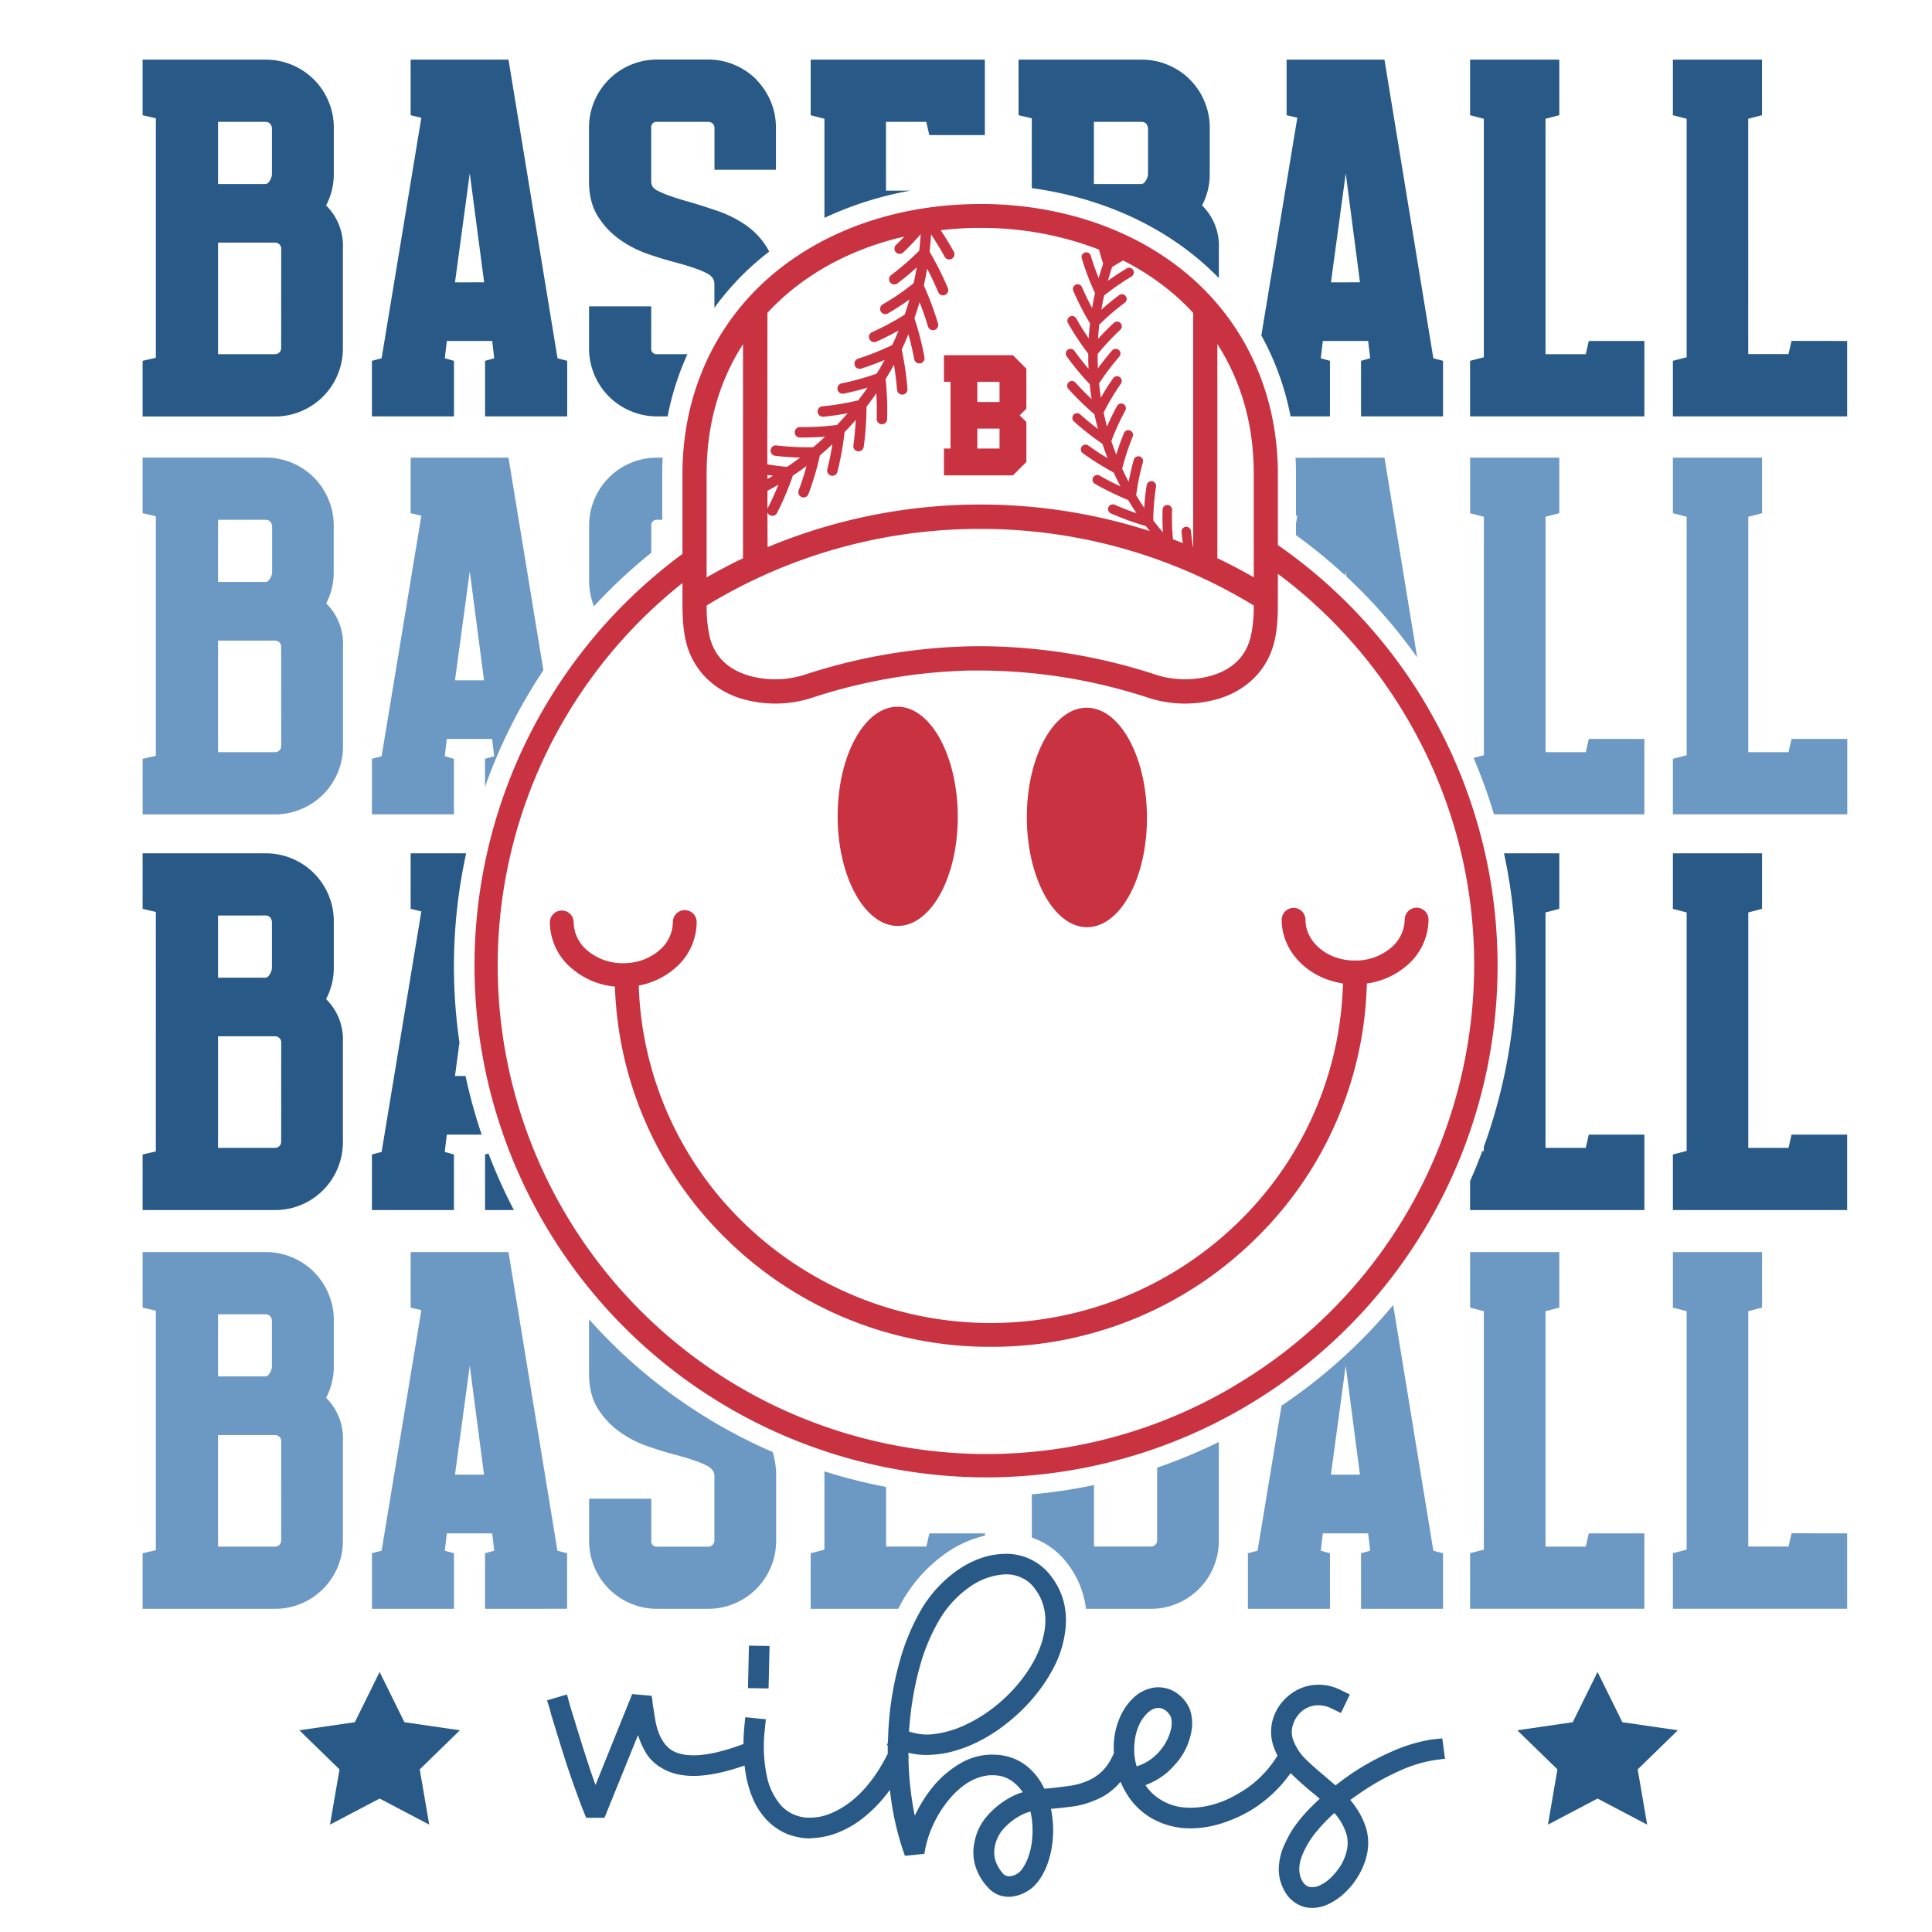 <?xml version="1.0" encoding="UTF-8"?> <svg xmlns="http://www.w3.org/2000/svg" id="Layer_1" data-name="Layer 1" viewBox="0 0 864 864"><defs><style>.cls-1{fill:#285987;}.cls-2{fill:#6c98c4;}.cls-3{fill:#c93241;}</style></defs><title>Baseball</title><path class="cls-1" d="M294,158.4H307.4a124.59,124.59,0,0,0-8.84,27.81H294a30,30,0,0,1-12-2.4,30.14,30.14,0,0,1-16.18-16.18,30.12,30.12,0,0,1-2.39-12V137h27.8v18.69A2.42,2.42,0,0,0,294,158.4Zm-44.67,1.83,4.33,1.13v24.85H216.92V161.36l4.1-1.13-.91-7.75H199.83l-.91,7.75,4.1,1.13v24.85H166.33V161.36l4.33-1.13L188.43,52.66l-4.78-1.14V26.68H227.4Zm-32.82-34L210.08,77.5l-6.61,48.77Zm121.7-90.7a30.68,30.68,0,0,0-9.69-6.5,29.56,29.56,0,0,0-11.74-2.39H294a30.14,30.14,0,0,0-12,2.39A30.23,30.23,0,0,0,265.8,45.25a30.21,30.21,0,0,0-2.39,12v23.7q0,9.57,4,15.84a36.39,36.39,0,0,0,9.8,10.37,49.37,49.37,0,0,0,12.42,6.38q6.6,2.28,11.85,3.64,5.92,1.6,9.45,2.85a37.11,37.11,0,0,1,5.36,2.28,6.68,6.68,0,0,1,2.51,2.17,4.81,4.81,0,0,1,.68,2.5v10.68a121,121,0,0,1,18.81-20.5c1.85-1.61,3.76-3.15,5.71-4.65-.26-.51-.53-1-.82-1.48a33.45,33.45,0,0,0-9.68-10.37,52,52,0,0,0-12.43-6.27q-6.6-2.27-12.07-3.87-5.7-1.59-9.23-2.85a40.78,40.78,0,0,1-5.47-2.28,6,6,0,0,1-2.51-2,4.83,4.83,0,0,1-.57-2.39V57.22A2.42,2.42,0,0,1,294,54.48h22.78a2.73,2.73,0,0,1,2.74,2.74V75.91H347V57.22a30,30,0,0,0-2.39-12A30.5,30.5,0,0,0,338.16,35.57ZM641,160.23l4.33,1.13v24.85H608.66V161.36l4.1-1.13-.91-7.75H591.57l-.92,7.75,4.11,1.13v24.85H577.14A123.13,123.13,0,0,0,564.08,150l16.09-97.34-4.79-1.14V26.68h43.76Zm-32.82-34L601.82,77.5l-6.61,48.77Zm193,26.21-1.36,5.92h-18V53.12l6.16-1.6V26.68H748.13V51.52l6.15,1.6V159.77l-6.15,1.59v24.85h77.93V152.48ZM537.56,91.86a25.33,25.33,0,0,1,7.52,19.37v13.14q-3.66-3.77-7.66-7.24c-20.31-17.6-46.77-29-76-33V52.89l-5.92-1.37V26.68h54.92a30.12,30.12,0,0,1,12,2.39,30.14,30.14,0,0,1,16.18,16.18,30,30,0,0,1,2.4,12V78A29.86,29.86,0,0,1,537.56,91.86ZM513.4,57.22c-.31-1.82-1.29-2.74-3-2.74h-21.2V82.29h21.2c.76,0,1.44-.53,2.05-1.6A5.82,5.82,0,0,0,513.4,78Zm-150.86-5.7,6.15,1.6V97.44a153.42,153.42,0,0,1,38.53-12.19h-11V54.48h18l1.37,5.93h24.84V26.68H362.54ZM709.16,158.4h-18V53.12l6.16-1.6V26.68H657.43V51.52l6.15,1.6V159.77l-6.15,1.59v24.85h77.94V152.48H710.52ZM145.82,91.86a25.29,25.29,0,0,1,7.52,19.37v44.44a30.12,30.12,0,0,1-2.39,12,30.14,30.14,0,0,1-16.18,16.18,29.46,29.46,0,0,1-11.74,2.4H63.78V161.36L69.7,160V52.89l-5.92-1.37V26.68H118.7a30.12,30.12,0,0,1,12,2.39,30.14,30.14,0,0,1,16.18,16.18,30,30,0,0,1,2.4,12V78A29.86,29.86,0,0,1,145.82,91.86ZM97.51,82.29H118.7c.76,0,1.44-.53,2-1.6a5.71,5.71,0,0,0,.91-2.73V57.22c-.3-1.82-1.29-2.74-3-2.74H97.51Zm28.26,28.94a2.73,2.73,0,0,0-2.74-2.74H97.51V158.4H123a2.73,2.73,0,0,0,2.74-2.73Z"></path><path class="cls-2" d="M183.65,204.66V229.5l4.78,1.14L170.66,338.21l-4.33,1.13v24.84H203V339.34l-4.1-1.13.91-7.75h20.28l.91,7.75-4.1,1.13v12.55A235,235,0,0,1,243,299.75L227.4,204.66Zm19.82,99.59,6.61-48.77,6.38,48.77ZM294,204.66h2.35c-.12,2.41-.19,4.84-.19,7.29v20.51H294a2.42,2.42,0,0,0-2.74,2.74v12a236.14,236.14,0,0,0-25.66,23.94,32.26,32.26,0,0,1-2.14-12.22V235.2a30.21,30.21,0,0,1,2.39-12A30.23,30.23,0,0,1,282,207.05,30.14,30.14,0,0,1,294,204.66Zm532.11,125.8v33.72H748.13V339.34l6.15-1.59V231.1l-6.15-1.6V204.66H788V229.5l-6.16,1.6V336.38h18l1.36-5.92ZM619.14,204.66,633.77,294a235,235,0,0,0-31.65-36.17l-.3-2.32-.25,1.82a235.66,235.66,0,0,0-22-18v-5.15l.58-3.51-.58-.14V212c0-2.45-.07-4.88-.19-7.29Zm-469.9,51.28V235.2a30,30,0,0,0-2.4-12,30.14,30.14,0,0,0-16.18-16.18,30.12,30.12,0,0,0-12-2.39H63.78V229.5l5.92,1.37V338l-5.92,1.36v24.84H123a29.45,29.45,0,0,0,11.74-2.39A30.14,30.14,0,0,0,151,345.61a30.12,30.12,0,0,0,2.39-12V289.21a25.29,25.29,0,0,0-7.52-19.37A29.86,29.86,0,0,0,149.24,255.94ZM97.51,232.46H118.7c1.67,0,2.66.91,3,2.74v20.74a5.71,5.71,0,0,1-.91,2.73c-.61,1.07-1.29,1.6-2,1.6H97.51Zm28.26,101.19a2.73,2.73,0,0,1-2.74,2.73H97.51V286.47H123a2.73,2.73,0,0,1,2.74,2.74Zm584.75-3.19h24.85v33.72H668.11A240.18,240.18,0,0,0,659,338.94l4.6-1.19V231.1l-6.15-1.6V204.66h39.88V229.5l-6.16,1.6V336.38h18Z"></path><path class="cls-1" d="M826.06,507.41v33.72H748.13V516.29l6.15-1.59V408.05l-6.15-1.6V381.61H788v24.84l-6.16,1.6V513.33h18l1.36-5.92Zm-609.14,8.88v24.84H229.8a239.16,239.16,0,0,1-11.35-25.26Zm-1.51-8.88a236.67,236.67,0,0,1-7.22-26.21h-4.72l2-15a236.26,236.26,0,0,1,3-84.6H183.65v24.84l4.78,1.14L170.66,515.15l-4.33,1.14v24.84H203V516.29l-4.1-1.14.91-7.74Zm-69.59-60.62a25.29,25.29,0,0,1,7.52,19.37V510.6a30.12,30.12,0,0,1-2.39,12,30.14,30.14,0,0,1-16.18,16.18A29.45,29.45,0,0,1,123,541.13H63.78V516.29l5.92-1.36V407.82l-5.92-1.37V381.61H118.7a30.12,30.12,0,0,1,12,2.39,30.14,30.14,0,0,1,16.18,16.18,30,30,0,0,1,2.4,12v20.74A29.86,29.86,0,0,1,145.82,446.79Zm-48.31-9.57H118.7c.76,0,1.44-.53,2-1.6a5.71,5.71,0,0,0,.91-2.73V412.15c-.3-1.83-1.29-2.74-3-2.74H97.51Zm28.26,28.94a2.73,2.73,0,0,0-2.74-2.74H97.51v49.91H123a2.73,2.73,0,0,0,2.74-2.73Zm583.39,47.17h-18V408.05l6.16-1.6V381.61H672.6a236.35,236.35,0,0,1-2.48,110.25q-2.8,10.71-6.54,21v1.84l-.74.19q-2.51,6.75-5.41,13.3v12.94h77.94V507.41H710.52Z"></path><path class="cls-3" d="M459,206.59V188.72l-3-3,3-2.95V164.87l-6-6H422.13v11.88h2.95v29.84h-2.95v12H453Zm-12-6h-9.94v-8.93H447Zm0-20.82h-9.94v-9H447ZM638.41,316.23a228,228,0,0,0-66.94-72.47V212c0-35.06-13.92-66.42-39.19-88.31-23.5-20.36-55.88-31.88-91.18-32.45h-2.6c-36.44,0-69.89,11.49-94.1,32.46-25.28,21.9-39.2,53.26-39.2,88.32v35.69a228.78,228.78,0,0,0,77.85,405.45,230.17,230.17,0,0,0,58.3,7.54,228.85,228.85,0,0,0,197.06-344.4Zm-94-162.35c10.8,16.79,16.28,36.3,16.28,58.07v46.23c-5.33-3.06-10.8-5.94-16.28-8.56Zm-37.61-33.1a2.12,2.12,0,0,0-2.9-.74c-2.87,1.7-5.71,3.56-8.47,5.56q.89-3.13,1.93-6.2c1.61-1,3.24-2,4.89-2.91a112.71,112.71,0,0,1,23,15.34,104.11,104.11,0,0,1,8.34,8.08V244.75l-.06,0c-.4-2.42-.72-4.84-.93-7.25a2.11,2.11,0,1,0-4.21.37c.14,1.67.34,3.35.58,5q-2.19-.87-4.39-1.68a98.65,98.65,0,0,1-.42-13.28,2.12,2.12,0,0,0-4.23-.16c-.13,3.4-.08,6.85.13,10.31q-2.24-2.61-4.32-5.33a103.33,103.33,0,0,1,1.25-15.1,2.11,2.11,0,1,0-4.17-.67q-.81,5-1.12,10.16-1.87-2.77-3.59-5.64a102.5,102.5,0,0,1,3-14.73,2.11,2.11,0,1,0-4.07-1.15c-.92,3.23-1.68,6.55-2.29,9.91q-1.53-2.91-2.89-5.89a103.84,103.84,0,0,1,4.65-14.23,2.12,2.12,0,1,0-3.92-1.6c-1.26,3.1-2.4,6.29-3.39,9.55-.78-2-1.52-4-2.2-6.1a107.85,107.85,0,0,1,6.2-13.58,2.11,2.11,0,1,0-3.71-2c-1.6,2.93-3.08,6-4.43,9.1q-.84-3.1-1.51-6.26a107.15,107.15,0,0,1,7.63-12.79,2.12,2.12,0,1,0-3.47-2.42c-1.9,2.73-3.71,5.59-5.38,8.55-.33-2.11-.61-4.23-.82-6.36a105.92,105.92,0,0,1,8.95-11.87,2.12,2.12,0,1,0-3.19-2.78q-3.29,3.77-6.27,7.9-.07-1.83-.12-3.66c0-.92,0-1.83,0-2.75A109,109,0,0,1,501,147.48a2.11,2.11,0,1,0-2.87-3.1c-2.44,2.26-4.81,4.66-7.08,7.18q.19-3.21.55-6.38a108.23,108.23,0,0,1,11.28-9.71,2.12,2.12,0,1,0-2.53-3.39q-4,3-7.82,6.41c.36-2.13.77-4.23,1.23-6.33A109.81,109.81,0,0,1,506,123.68,2.12,2.12,0,0,0,506.75,120.78Zm-163.6,19.13a105.93,105.93,0,0,1,8.35-8.08c14.44-12.51,32.62-21.39,52.89-26.05-1.22,1.27-2.45,2.53-3.72,3.73a2.34,2.34,0,0,0-.08,3.3l.29.26a2.34,2.34,0,0,0,3-.18c2.7-2.56,5.3-5.29,7.79-8.15-.15,2.45-.35,4.91-.63,7.35A114.47,114.47,0,0,1,398.54,123a2.32,2.32,0,0,0-.47,3.27,2.23,2.23,0,0,0,.46.46,2.34,2.34,0,0,0,2.8,0c3-2.22,5.87-4.62,8.65-7.15-.4,2.38-.88,4.75-1.41,7.1A115.89,115.89,0,0,1,395,136a2.34,2.34,0,1,0,2.36,4c3.19-1.86,6.33-3.9,9.38-6.1-.66,2.29-1.38,4.57-2.17,6.82A117.45,117.45,0,0,1,390,148.53a2.33,2.33,0,0,0-1.19,3.08,2.3,2.3,0,0,0,.73.92,2.35,2.35,0,0,0,2.35.27c3.37-1.5,6.71-3.18,10-5-.9,2.18-1.86,4.35-2.88,6.49a117.93,117.93,0,0,1-15.27,6.1,2.34,2.34,0,0,0-1.51,2.93,2.27,2.27,0,0,0,.82,1.16,2.32,2.32,0,0,0,2.11.36c3.51-1.12,7-2.42,10.46-3.88-1.13,2.06-2.31,4.11-3.55,6.12a118.17,118.17,0,0,1-15.81,4.4,2.34,2.34,0,0,0,.93,4.58c3.6-.74,7.21-1.65,10.8-2.73-.77,1.11-1.55,2.21-2.36,3.29-.6.82-1.21,1.62-1.82,2.42a120.24,120.24,0,0,1-16.18,2.68,2.34,2.34,0,0,0,.44,4.65q5.49-.53,11-1.56-2.31,2.69-4.76,5.24a119.44,119.44,0,0,1-16.39.94,2.34,2.34,0,1,0-.06,4.67c3.68,0,7.41-.08,11.15-.38q-2.61,2.44-5.32,4.72a121.26,121.26,0,0,1-16.46-.8,2.33,2.33,0,1,0-.55,4.63c3.66.44,7.39.71,11.15.81q-2.86,2.16-5.85,4.14c-3-.26-5.91-.64-8.83-1.11Zm0,72.49c.82.13,1.65.25,2.47.36-.81.49-1.64,1-2.47,1.41Zm0,7.09c1.65-.88,3.28-1.78,4.89-2.73-1.42,3.56-3,7.08-4.77,10.52a2.52,2.52,0,0,0-.12.29Zm0,9.61a2.35,2.35,0,0,0,.79,1.1,2.56,2.56,0,0,0,.35.22,2.34,2.34,0,0,0,3.14-1,128.78,128.78,0,0,0,7.09-16.71c2.08-1.38,4.12-2.83,6.13-4.33-1,3.67-2.19,7.33-3.53,10.93a2.34,2.34,0,0,0,.78,2.68,2.39,2.39,0,0,0,.59.32,2.32,2.32,0,0,0,3-1.37,131,131,0,0,0,5.14-17.3q2.85-2.4,5.58-5-.88,5.63-2.29,11.23a2.33,2.33,0,0,0,4.53,1.13,133.46,133.46,0,0,0,3.19-17.72c1.71-1.78,3.38-3.62,5-5.5-.18,3.79-.53,7.6-1.05,11.4a2.35,2.35,0,0,0,.9,2.19,2.29,2.29,0,0,0,1.09.44,2.32,2.32,0,0,0,2.63-2,134.37,134.37,0,0,0,1.25-17.94c.64-.83,1.28-1.67,1.91-2.52.85-1.15,1.67-2.3,2.48-3.47q.33,5.69.17,11.45a2.3,2.3,0,0,0,.93,1.93,2.33,2.33,0,0,0,3.73-1.8,133.46,133.46,0,0,0-.68-17.94q2-3.18,3.73-6.44c.63,3.73,1.09,7.53,1.39,11.35a2.34,2.34,0,0,0,4.66-.36,136.29,136.29,0,0,0-2.59-17.77q1.6-3.39,3-6.85,1.53,5.49,2.59,11.17a2.33,2.33,0,0,0,4.59-.86,135,135,0,0,0-4.48-17.44q1.24-3.57,2.28-7.19c1.41,3.54,2.68,7.18,3.79,10.87a2.33,2.33,0,0,0,4.47-1.34,137.47,137.47,0,0,0-6.34-17q.84-3.72,1.49-7.49c1.79,3.4,3.44,6.91,4.95,10.49a2.33,2.33,0,0,0,4.3-1.81,135.81,135.81,0,0,0-8.17-16.32q.44-3.85.66-7.72c2.15,3.22,4.19,6.56,6.08,10a2.33,2.33,0,1,0,4.09-2.25c-1.82-3.3-3.79-6.5-5.85-9.62q6.79-.78,13.79-1l1.16,0,2.71,0a145.27,145.27,0,0,1,53.11,9.67c.57,2.13,1.19,4.24,1.89,6.31-.74,2.14-1.41,4.3-2,6.49-1.3-3.2-2.46-6.48-3.48-9.81a2.11,2.11,0,1,0-4,1.23,117.78,117.78,0,0,0,5.83,15.28q-.74,3.3-1.3,6.64c-1.63-3-3.15-6.15-4.53-9.34a2.11,2.11,0,1,0-3.88,1.67,119.45,119.45,0,0,0,7.46,14.51q-.37,3.34-.57,6.72c-2-2.83-3.8-5.77-5.52-8.79a2.12,2.12,0,1,0-3.68,2.09,121.93,121.93,0,0,0,9,13.59c0,1,0,1.91,0,2.87,0,1.29.07,2.57.13,3.86-2.24-2.6-4.39-5.33-6.42-8.15a2.12,2.12,0,0,0-3.43,2.48,120.1,120.1,0,0,0,10.36,12.53q.34,3.38.87,6.69c-2.51-2.34-4.94-4.82-7.26-7.4a2.11,2.11,0,0,0-3.15,2.82,123.43,123.43,0,0,0,11.65,11.36q.71,3.33,1.59,6.6c-2.75-2.07-5.43-4.28-8-6.61a2.12,2.12,0,0,0-2.83,3.15,123.36,123.36,0,0,0,12.82,10.08q1.08,3.26,2.32,6.43-4.46-2.66-8.71-5.74a2.12,2.12,0,0,0-2.48,3.43,123,123,0,0,0,13.9,8.71q1.44,3.15,3.05,6.21c-3.16-1.46-6.28-3.08-9.33-4.82a2.11,2.11,0,1,0-2.1,3.67,125.72,125.72,0,0,0,14.86,7.25c1.2,2,2.46,4,3.78,5.91q-5-1.69-9.88-3.84a2.12,2.12,0,0,0-1.7,3.88,128,128,0,0,0,15.71,5.69c.58.76,1.17,1.5,1.77,2.24a247.41,247.41,0,0,0-170.94,7.19Zm95.18,7.43a234.22,234.22,0,0,1,122.29,34.24,61.9,61.9,0,0,1-1.29,13.76c-2.12,8.76-7.68,14.46-17,17.44a43.21,43.21,0,0,1-25-.07A255.32,255.32,0,0,0,441.09,289h-.87l-1.89,0-1.88,0h-.87a255.2,255.2,0,0,0-76.27,12.91,43.33,43.33,0,0,1-25,.07c-9.31-3-14.87-8.68-17-17.44a61.27,61.27,0,0,1-1.28-13.77A234.24,234.24,0,0,1,438.33,236.53ZM316,212c0-21.77,5.47-41.28,16.28-58.07v95.73c-5.49,2.62-10.95,5.5-16.28,8.56Zm235.2,408.26a216.92,216.92,0,0,1-109.91,30,219.68,219.68,0,0,1-55.64-7.2A218.37,218.37,0,0,1,305.2,260.75v7.17c0,5.85,0,12.49,1.61,19.16,2.92,12,11.75,21.22,24.24,25.21a53.31,53.31,0,0,0,31.63-.09A244.11,244.11,0,0,1,434,299.86l2.16,0,2.14,0A243.66,243.66,0,0,1,514,312.2a53.21,53.21,0,0,0,31.63.09c12.48-4,21.31-13.18,24.23-25.21,1.61-6.63,1.61-13.41,1.61-18.87a4.31,4.31,0,0,0,0-.88V256.61a217.78,217.78,0,0,1,57.94,64.89C690.21,425.4,655.15,559.41,551.24,620.21Zm77-209a5.32,5.32,0,0,1,5.3-5.34h.06a5.33,5.33,0,0,1,5.28,5.31A27.18,27.18,0,0,1,629,431.92a34.36,34.36,0,0,1-17.74,7.9A165.11,165.11,0,0,1,562.46,553,167.79,167.79,0,0,1,443.69,602.3h-2.1a167.76,167.76,0,0,1-117-48.44A165.12,165.12,0,0,1,275,441.21a34.51,34.51,0,0,1-19.1-7.95,27.2,27.2,0,0,1-10-20.72,5.33,5.33,0,0,1,5.3-5.35h.07a5.31,5.31,0,0,1,5.27,5.3,16.77,16.77,0,0,0,6.25,12.67,24.33,24.33,0,0,0,16,5.59l.86,0a4.35,4.35,0,0,1,.52-.06l.23,0a24.08,24.08,0,0,0,14.35-5.62,16.75,16.75,0,0,0,6.16-12.72,5.32,5.32,0,0,1,5.3-5.34h.07a5.32,5.32,0,0,1,5.27,5.3,27.21,27.21,0,0,1-9.83,20.8,34.18,34.18,0,0,1-16.07,7.63A154.49,154.49,0,0,0,332,546.28a158.55,158.55,0,0,0,222.9-.8A154.54,154.54,0,0,0,600.58,439.8c-15.48-2.28-27.35-14.13-27.4-28.44a5.32,5.32,0,0,1,5.3-5.34h.07a5.33,5.33,0,0,1,5.27,5.3c0,9.91,9.62,18,21.51,18.24a4.78,4.78,0,0,1,.65-.07c.2,0,.38.05.57.07A24.3,24.3,0,0,0,622,423.88,16.75,16.75,0,0,0,628.19,411.16Zm-253.59-46c-.08-27.11,11.88-49.13,26.71-49.2s26.91,21.85,27,49S416.41,414,401.58,414.08,374.67,392.23,374.6,365.13Zm84.6.43c-.08-27.1,11.88-49.13,26.71-49.19s26.91,21.85,27,48.95-11.88,49.13-26.71,49.2S459.28,392.67,459.2,365.56Z"></path><path class="cls-2" d="M415.64,685.73h24.84v1a50.61,50.61,0,0,0-17.33,7.78l-.1.07a66.38,66.38,0,0,0-18.59,19.88c-1,1.6-1.88,3.27-2.76,5H362.54V694.62l6.15-1.6V658q5.79,1.83,11.7,3.38,7.89,2.07,15.88,3.59v26.66h18ZM641,693.48l4.33,1.14v24.84H608.66V694.62l4.1-1.14-.91-7.75H591.57l-.92,7.75,4.11,1.14v24.84H558.07V694.62l4.32-1.14,10.72-64.85a236.82,236.82,0,0,0,49.92-45Zm-32.82-34-6.38-48.77-6.61,48.77Zm-90.7,29.4a2.71,2.71,0,0,1-2.73,2.74H489.24v-27.5a234.76,234.76,0,0,1-27.8,4.16V687.6c.86.31,1.72.64,2.55,1a33.74,33.74,0,0,1,13.65,11,40.63,40.63,0,0,1,8,19.87h29.11a29.54,29.54,0,0,0,11.73-2.39,30.14,30.14,0,0,0,16.18-16.18,30,30,0,0,0,2.4-12V644.86a237.34,237.34,0,0,1-27.58,11.48Zm283.72-3.19-1.36,5.93h-18V586.37l6.16-1.6V559.93H748.13v24.84l6.15,1.6V693l-6.15,1.6v24.84h77.93V685.73ZM263.42,590c0,.16,0,.33,0,.49v23.7q0,9.57,4,15.84a36.26,36.26,0,0,0,9.8,10.37,49.37,49.37,0,0,0,12.42,6.38q6.6,2.28,11.85,3.65c3.94,1.06,7.1,2,9.45,2.85a36.16,36.16,0,0,1,5.36,2.27,6.76,6.76,0,0,1,2.51,2.17,4.82,4.82,0,0,1,.68,2.51v28.71a2.73,2.73,0,0,1-2.74,2.74H294a2.42,2.42,0,0,1-2.74-2.74V670.23h-27.8v18.69a30.17,30.17,0,0,0,2.39,12A30.23,30.23,0,0,0,282,717.07a30.14,30.14,0,0,0,12,2.39h22.78a29.56,29.56,0,0,0,11.74-2.39,30.14,30.14,0,0,0,16.18-16.18,30,30,0,0,0,2.39-12V660.21a35,35,0,0,0-1.56-10.86A234.88,234.88,0,0,1,263.42,590ZM709.16,691.66h-18V586.37l6.16-1.6V559.93H657.43v24.84l6.15,1.6V693l-6.15,1.6v24.84h77.94V685.73H710.52ZM145.82,625.11a25.29,25.29,0,0,1,7.52,19.37v44.44a30.17,30.17,0,0,1-2.39,12,30.23,30.23,0,0,1-16.18,16.18A29.63,29.63,0,0,1,123,719.46H63.78V694.62l5.92-1.37V586.14l-5.92-1.37V559.93H118.7a30,30,0,0,1,12,2.4,30.06,30.06,0,0,1,16.18,16.18,30,30,0,0,1,2.4,12v20.74A29.83,29.83,0,0,1,145.82,625.11Zm-48.31-9.57H118.7c.76,0,1.44-.53,2-1.6a5.71,5.71,0,0,0,.91-2.73V590.47c-.3-1.82-1.29-2.73-3-2.73H97.51Zm28.26,28.94a2.71,2.71,0,0,0-2.74-2.73H97.51v49.91H123a2.73,2.73,0,0,0,2.74-2.74Zm123.51,49,4.33,1.14v24.84H216.92V694.62l4.1-1.14-.91-7.75H199.83l-.91,7.75,4.1,1.14v24.84H166.33V694.62l4.33-1.14,17.77-107.57-4.78-1.14V559.93H227.4Zm-32.82-34-6.38-48.77-6.61,48.77Z"></path><path class="cls-1" d="M343.71,755.09l-9.21-.15.43-19,9.21.15ZM646.22,786.5l-4.6.61a60.31,60.31,0,0,0-15.53,4.73,110.48,110.48,0,0,0-17.5,9.77l-2.66,1.84c-.7.47-1.39,1-2.07,1.49a44.77,44.77,0,0,1,3.86,5.45,34.27,34.27,0,0,1,3.11,6.85c2,6.57,1.1,13.49-2.76,20.58a34.68,34.68,0,0,1-6.16,8.16,28.59,28.59,0,0,1-7.84,5.55,16.76,16.76,0,0,1-7.31,1.69c-.47,0-1,0-1.47-.07s-1-.12-1.49-.21a14.57,14.57,0,0,1-9.06-6.78,19.81,19.81,0,0,1-2.87-10.57A27.81,27.81,0,0,1,575,823.72a43.33,43.33,0,0,1,4.68-7.92,69.73,69.73,0,0,1,6.87-7.89c.73-.74,1.41-1.4,2.05-2s1-1,1.62-1.46l-1.6-1.39c-.62-.53-1.3-1.07-2-1.61-3.27-2.72-6.44-5.58-9.46-8.5a60.27,60.27,0,0,1-18.59,17.11,63.55,63.55,0,0,1-13,5.58,45.81,45.81,0,0,1-13,2h-.41a34.7,34.7,0,0,1-17-4.43A31.65,31.65,0,0,1,503.17,801a41.81,41.81,0,0,1-2.08-4.19,27.82,27.82,0,0,1-12,8.5,35.47,35.47,0,0,1-9.32,2.55c-3.12.41-6.18.76-9.08,1H470a56,56,0,0,1,.84,6.12,45.82,45.82,0,0,1,0,7,42.55,42.55,0,0,1-2.14,10.83,30.32,30.32,0,0,1-4.51,8.67,17.1,17.1,0,0,1-5.62,4.77,17.55,17.55,0,0,1-6.74,2h-.58a12.11,12.11,0,0,1-9.38-4.12,24.49,24.49,0,0,1-5.63-9.46,21.08,21.08,0,0,1-.49-10.62A24.55,24.55,0,0,1,441.56,812a37.46,37.46,0,0,1,11.81-9,24.84,24.84,0,0,1,4-1.5,18.72,18.72,0,0,0-4.25-4.58,14.18,14.18,0,0,0-8.57-3,15.54,15.54,0,0,0-3.65.2,20.89,20.89,0,0,0-4.79,1.4,25.86,25.86,0,0,0-5.55,3.27,38.89,38.89,0,0,0-6.05,5.85,50.09,50.09,0,0,0-7.21,11.47,47.29,47.29,0,0,0-3.85,12.53l-.05.4-8.71.9-.13-.38a126.4,126.4,0,0,1-5.89-23.68q-.4-2.7-.71-5.46a63.17,63.17,0,0,1-12.5,13,44,44,0,0,1-10.76,6.13A35.21,35.21,0,0,1,363.67,822a4.39,4.39,0,0,0-.67.06,3,3,0,0,1-.71.08,25.38,25.38,0,0,1-5.08-.49,33.75,33.75,0,0,1-4.77-1.31,27.34,27.34,0,0,1-9.61-6.53,32.22,32.22,0,0,1-6.1-9.36,48.18,48.18,0,0,1-3.16-10.68c-.25-1.4-.44-2.81-.6-4.22-8.86,3.08-16.5,4.65-22.75,4.65-5.61,0-10.38-1.17-14.17-3.48a19.42,19.42,0,0,1-7.4-7.2,38.11,38.11,0,0,1-3.32-7.61l-15,37h-8.19l-.13-.31c-1.09-2.65-2.27-5.66-3.48-8.95s-2.45-6.76-3.62-10.17-2.31-6.91-3.34-10.23l-2.79-9q-1.23-4-2-6.55a25.09,25.09,0,0,1-.77-2.91l-1.36-4.39,8.91-2.62,1.25,4.6s.12.47,1.06,3.53l2.8,9.06c1.15,3.75,2.44,7.81,3.81,12.05,1.26,3.9,2.54,7.68,3.83,11.26l16.4-40.67,8.66.74.08.36a13,13,0,0,1,.36,2.34,16.42,16.42,0,0,0,.33,2.45c.28,1.75.57,3.59.89,5.54a30.15,30.15,0,0,0,1.41,5.5,20.08,20.08,0,0,0,2.46,4.79,12.81,12.81,0,0,0,3.86,3.6c2.79,1.57,6.55,2.24,11.16,2,5.46-.26,12.39-1.94,20.57-5,0-2.57.14-5,.34-7.37l.46-4.61,9.2.92-.46,4.6a64.62,64.62,0,0,0,1.08,21.63,28.81,28.81,0,0,0,6.29,12.45,17.29,17.29,0,0,0,13.77,5.29,24,24,0,0,0,8.34-1.87,39.4,39.4,0,0,0,8.41-4.85c6.27-4.74,11.77-11.61,16.34-20.4l.74-1.41c0-1.28,0-2.55,0-3.84h-.45l.47-.92c.08-1.21.15-2.5.19-3.83s.12-2.74.21-4.11a141.73,141.73,0,0,1,4.93-28.66,98.19,98.19,0,0,1,10-23.77,57.09,57.09,0,0,1,15.95-17.06c6.61-4.49,13.3-6.9,19.91-7.18a25,25,0,0,1,22,10.16c5.7,7.53,7.66,16.47,5.82,26.57a47.2,47.2,0,0,1-4.34,13.15,70.48,70.48,0,0,1-8.16,12.7,79.25,79.25,0,0,1-13.31,13.17,71.1,71.1,0,0,1-15.79,9.61,58.9,58.9,0,0,1-8.59,3,44.53,44.53,0,0,1-8.34,1.38,34.73,34.73,0,0,1-11.24-.81c0,.61,0,1.22,0,1.84l.28.15-.27.53A144,144,0,0,0,409.08,812a67.88,67.88,0,0,1,3.4-6.28,59.78,59.78,0,0,1,5-7,45.14,45.14,0,0,1,13-10.69A27.57,27.57,0,0,1,445,784.72,23.91,23.91,0,0,1,458.13,789a27.47,27.47,0,0,1,8.86,10.9c1-.13,1.8-.06,2.75-.22,2.76-.28,5.53-.6,8.26-1a30.78,30.78,0,0,0,7.71-2,20.9,20.9,0,0,0,11.59-10.92l.85-1.69a36.63,36.63,0,0,1,.12-6.39A33.2,33.2,0,0,1,501,767.64a26.58,26.58,0,0,1,5.22-7.71,17.46,17.46,0,0,1,9.2-5.12,14.37,14.37,0,0,1,9.67,1.62,16.43,16.43,0,0,1,6.9,7.74,18.89,18.89,0,0,1,.86,9.83,29.31,29.31,0,0,1-7.9,15.67,28.78,28.78,0,0,1-6.23,5.4,33.58,33.58,0,0,1-6.45,3.24,20.26,20.26,0,0,0,4.24,4.72,25.24,25.24,0,0,0,5.28,3.27,22.39,22.39,0,0,0,5.32,1.67,29.86,29.86,0,0,0,5.1.47h.27a38,38,0,0,0,10.62-1.62,44.77,44.77,0,0,0,10.65-4.72,46.69,46.69,0,0,0,10-7.49,48.89,48.89,0,0,0,7.55-9.5l0,0a34.12,34.12,0,0,1-1.42-3.2,20,20,0,0,1-.84-12.31A21.14,21.14,0,0,1,575.51,759a20.78,20.78,0,0,1,10.75-5.31,21.69,21.69,0,0,1,13.27,2.09l4.14,2-4,8.28-4.14-2a13.21,13.21,0,0,0-7.42-1.39,11.68,11.68,0,0,0-6.46,3.08,13,13,0,0,0-3.53,5.9,10.36,10.36,0,0,0,.39,7,23.6,23.6,0,0,0,5.6,8.27c2.52,2.43,5.31,4.9,8.28,7.33.84.74,1.67,1.46,2.53,2.19s1.55,1.32,2.35,2c2.08-1.64,4.12-3.16,6.09-4.53a113.46,113.46,0,0,1,19.38-10.75,71.36,71.36,0,0,1,17.64-5.28l4.61-.46ZM406.55,774.37a31.83,31.83,0,0,0,4.74,1.09,23.13,23.13,0,0,0,5.6.13,46.45,46.45,0,0,0,13.88-3.78,65.66,65.66,0,0,0,13.73-8.31,69.33,69.33,0,0,0,11.83-11.7c5.74-7.17,9.33-14.53,10.67-21.86s-.06-14-4.13-19.36a14.46,14.46,0,0,0-6.33-5.15,15.8,15.8,0,0,0-7.81-1.32,30,30,0,0,0-15.14,5.63,46.42,46.42,0,0,0-13.21,14.16,86.36,86.36,0,0,0-9.15,21.81,140.82,140.82,0,0,0-4.55,26.62,6.47,6.47,0,0,0-.13,1.18Zm54.3,35.76c-.52.14-1.05.3-1.57.47a14.14,14.14,0,0,0-1.77.72,27.92,27.92,0,0,0-8.63,6.42,16.79,16.79,0,0,0-4,8.07c-.87,4.27.42,8.39,3.83,12.24a3.71,3.71,0,0,0,2.75,1.05A7.8,7.8,0,0,0,457,836a22.64,22.64,0,0,0,3.11-6.31,32.11,32.11,0,0,0,1.55-8.25A39.92,39.92,0,0,0,460.85,810.13Zm57.39-26.6a23.13,23.13,0,0,0,5.59-10.93c.34-2.47.14-4.33-.6-5.49a7.43,7.43,0,0,0-2.54-2.55,4.85,4.85,0,0,0-2.76-.75,5.73,5.73,0,0,0-2.37.57,9.47,9.47,0,0,0-2.71,2,17.14,17.14,0,0,0-3.64,5.5,24.31,24.31,0,0,0-1.8,7.14,30.31,30.31,0,0,0-.14,5.1q0,.79.15,1.62l.16.07-.11.24a24.66,24.66,0,0,0,.86,3.87A22.13,22.13,0,0,0,518.24,783.53ZM602.08,820a26.11,26.11,0,0,0-2.33-5.13,31.61,31.61,0,0,0-3-4.1,76.48,76.48,0,0,0-8.07,8.39,39.29,39.29,0,0,0-5.45,8.54c-2.64,5.45-2.88,10.06-.71,13.7a5.14,5.14,0,0,0,3.2,2.48,8,8,0,0,0,4.61-.78,18.18,18.18,0,0,0,5.22-3.78,28.56,28.56,0,0,0,4.48-5.82C602.63,828.67,603.31,824.12,602.08,820Z"></path><polygon class="cls-1" points="180.86 770.18 169.77 747.71 158.68 770.18 133.87 773.79 151.82 791.28 147.58 815.98 169.77 804.32 191.95 815.98 187.71 791.28 205.66 773.79 180.86 770.18"></polygon><polygon class="cls-1" points="750.33 773.79 725.53 770.18 714.43 747.71 703.34 770.18 678.54 773.79 696.49 791.28 692.25 815.98 714.43 804.32 736.62 815.98 732.38 791.28 750.33 773.79"></polygon></svg> 